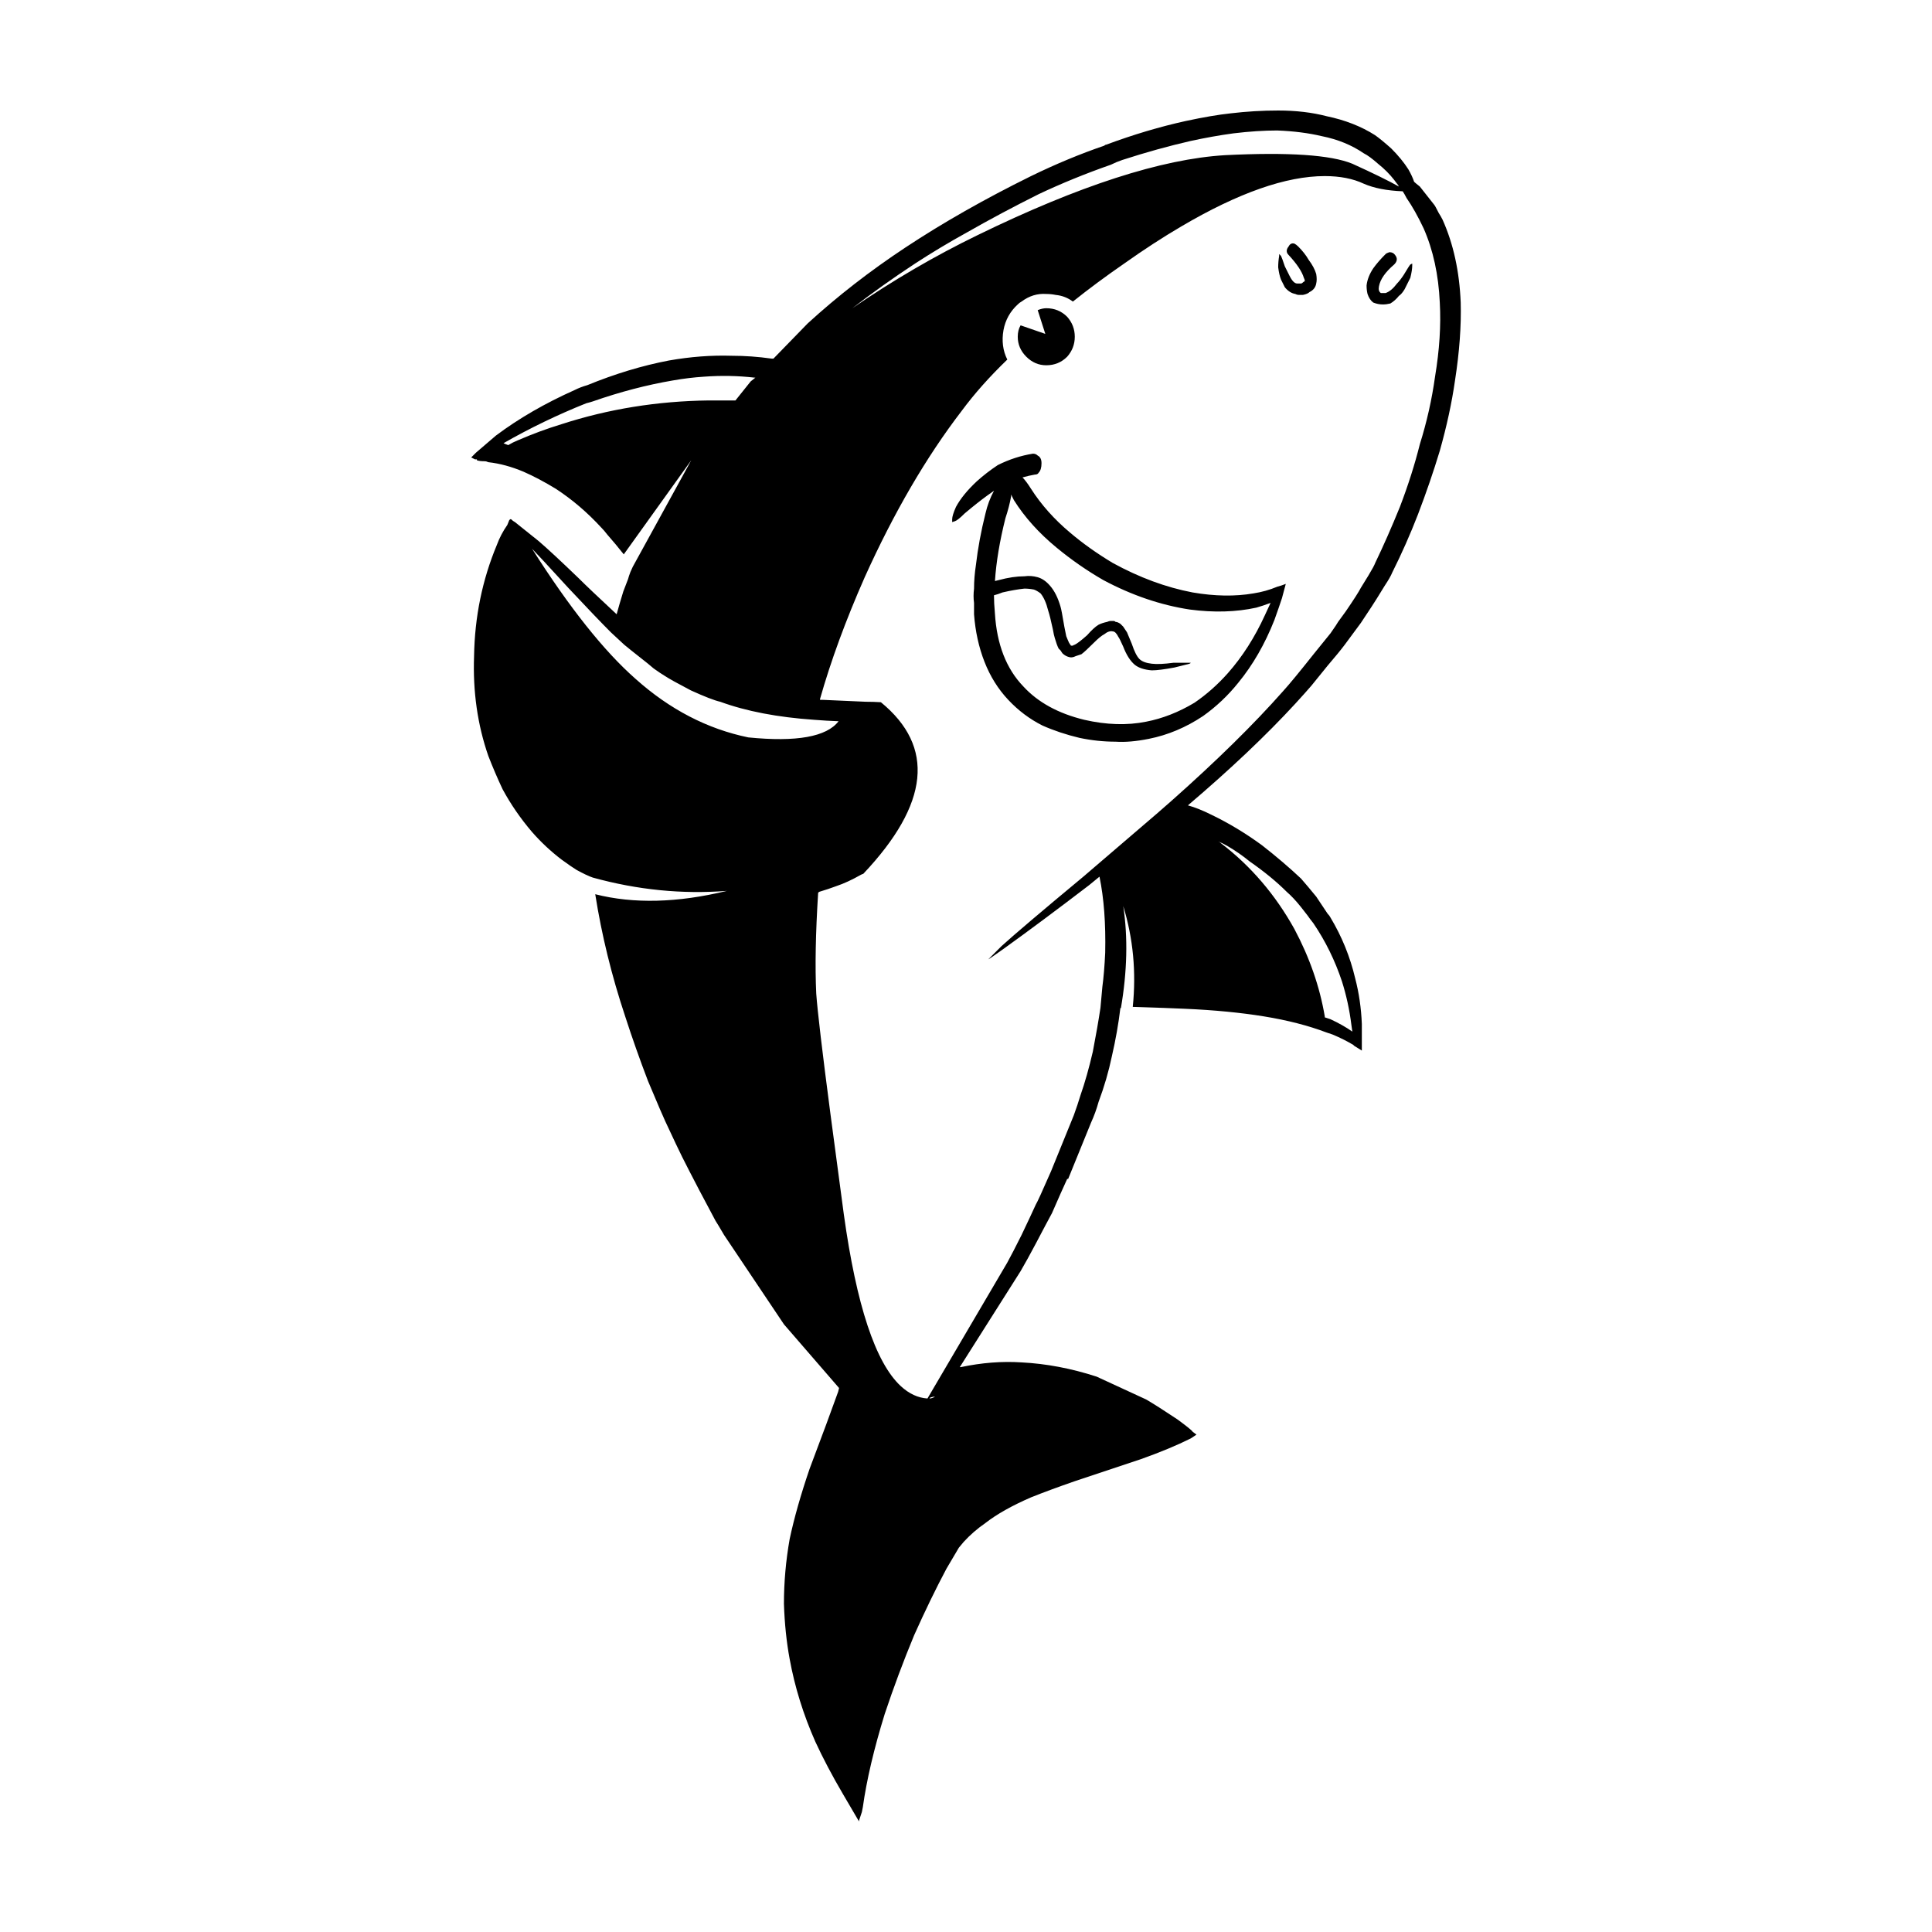 <?xml version="1.0" encoding="UTF-8"?>
<!-- Uploaded to: SVG Repo, www.svgrepo.com, Generator: SVG Repo Mixer Tools -->
<svg fill="#000000" width="800px" height="800px" version="1.1" viewBox="144 144 512 512" xmlns="http://www.w3.org/2000/svg">
 <path d="m299.6 246.09c7.391-3.023 14.613-5.207 21.664-6.551 5.711-1.008 11.254-1.426 16.625-1.258 3.527 0 7.055 0.254 10.582 0.754h0.504l9.066-9.32c7.894-7.223 16.543-13.938 25.945-20.152 9.91-6.551 20.992-12.848 33.25-18.895 6.551-3.191 13.016-5.879 19.398-8.062 0.168-0.168 0.336-0.254 0.504-0.254 7.219-2.688 14.277-4.785 21.16-6.297 4.703-1.008 8.648-1.676 11.84-2.016 4.199-0.5 8.398-0.75 12.598-0.75 4.703 0 8.988 0.504 12.848 1.512 4.867 1.008 9.152 2.688 12.848 5.039 1.176 0.84 2.602 2.016 4.281 3.523 1.848 1.848 3.359 3.695 4.535 5.543 0.672 1.176 1.176 2.266 1.508 3.273 0.168 0.168 0.676 0.59 1.512 1.258l3.777 4.789c0.168 0.168 0.59 0.922 1.258 2.266 0.34 0.504 0.676 1.094 1.012 1.766 2.856 6.383 4.453 13.688 4.789 21.918 0.168 6.215-0.336 13.098-1.512 20.656-0.84 5.879-2.184 12.09-4.031 18.641-1.68 5.539-3.609 11.164-5.793 16.875-2.016 5.207-4.281 10.328-6.801 15.363-0.336 0.844-1.008 2.019-2.016 3.531l-2.016 3.273c-0.504 0.84-1.93 3.023-4.281 6.551l-4.281 5.793c-1.008 1.344-2.519 3.191-4.535 5.543l-4.285 5.289c-1.008 1.176-2.434 2.769-4.281 4.789-7.723 8.395-17.211 17.379-28.465 26.953 1.848 0.504 3.949 1.344 6.297 2.519 4.535 2.184 8.988 4.871 13.352 8.062 3.863 3.023 7.305 5.965 10.328 8.816 1.176 1.344 2.519 2.941 4.031 4.789l3.019 4.527c0.336 0.336 0.59 0.672 0.754 1.008 3.023 5.039 5.207 10.41 6.551 16.121 1.008 3.863 1.594 7.894 1.762 12.09v7.055l-2.016-1.258-0.25-0.254c-1.68-1.008-3.527-1.93-5.543-2.769-0.5-0.172-1.008-0.336-1.508-0.504-4.871-1.848-10.414-3.273-16.629-4.281-6.215-1.008-13.184-1.68-20.906-2.016-2.656-0.129-7.273-0.297-13.855-0.504 0.945-9.246 0.105-18.145-2.519-26.699 1.258 8.293 1.047 17.32-0.629 27.078l-0.125-0.125c-0.504 4.195-1.258 8.48-2.269 12.848-0.84 4.031-2.016 8.062-3.523 12.09-0.504 1.848-1.176 3.695-2.016 5.543l-6.043 14.863h-0.254c-1.008 2.18-2.352 5.203-4.031 9.062-1.008 1.848-2.434 4.535-4.281 8.062-1.512 2.856-2.856 5.289-4.031 7.305l-16.121 25.445h0.254c5.539-1.176 10.914-1.598 16.121-1.258 6.551 0.336 13.184 1.594 19.902 3.777l13.098 6.043c2.016 1.176 4.785 2.941 8.312 5.293 2.519 1.848 3.863 2.941 4.031 3.273l1.008 0.754-1.512 1.008c-3.695 1.848-8.145 3.695-13.352 5.543-0.504 0.168-3.023 1.008-7.559 2.519-2.519 0.84-5.793 1.93-9.824 3.273-4.367 1.512-8.23 2.941-11.59 4.281-5.039 2.184-9.066 4.449-12.09 6.801-2.184 1.512-4.113 3.191-5.793 5.039l-1.258 1.512-3.273 5.543c-2.856 5.371-5.711 11.254-8.566 17.633-2.856 6.883-5.457 13.855-7.809 20.906-2.856 9.238-4.789 17.465-5.797 24.688l-0.25 1.258-0.754 2.269-0.004 0.25-4.281-7.305c-2.856-4.867-5.289-9.488-7.305-13.855-3.191-7.219-5.457-14.527-6.801-21.914-0.84-4.535-1.344-9.406-1.512-14.613 0-5.711 0.504-11.418 1.512-17.129 1.176-5.543 2.938-11.758 5.289-18.641 3.359-8.898 5.879-15.703 7.559-20.406l0.25-1.008-14.609-16.879-15.871-23.68c-1.176-2.008-1.934-3.269-2.269-3.773l-4.281-8.062c-2.016-3.863-3.527-6.801-4.535-8.816-0.84-1.676-2.348-4.867-4.535-9.57-0.336-0.672-1.848-4.199-4.535-10.582-2.184-5.711-4.199-11.418-6.047-17.129-3.59-10.773-6.234-21.562-7.934-32.367 10.188 2.586 21.816 2.289 34.887-0.883-11.84 0.918-23.676-0.258-35.52-3.523-1.008-0.336-2.434-1.008-4.281-2.016-0.84-0.504-2.184-1.43-4.031-2.773-2.856-2.184-5.457-4.617-7.809-7.305-3.019-3.527-5.621-7.305-7.805-11.336-1.344-2.856-2.602-5.797-3.777-8.816-2.856-8.23-4.117-17.047-3.777-26.449 0.168-10.414 2.184-20.234 6.043-29.473 0.676-1.848 1.598-3.609 2.773-5.293l0.504-1.258 0.25-0.254h0.25c0.336 0.336 0.676 0.59 1.008 0.754 0.84 0.672 1.68 1.344 2.519 2.016l3.777 3.023c2.352 2.016 5.879 5.293 10.582 9.824 1.848 1.848 5.207 5.039 10.078 9.57 0.504-1.848 1.09-3.863 1.766-6.047l1.258-3.273c0.113-0.457 0.32-1.086 0.629-1.891 0.203-0.434 0.41-0.895 0.629-1.387l15.492-28.215-17.883 24.941c-1.391-1.77-2.859-3.531-4.41-5.293-0.504-0.672-1.008-1.258-1.512-1.762-3.695-4.031-7.723-7.473-12.09-10.328-3.027-1.84-5.879-3.352-8.566-4.527-3.191-1.344-6.297-2.184-9.32-2.519-0.336-0.168-0.672-0.25-1.008-0.25-0.84 0-1.512-0.082-2.016-0.254v-0.25h-0.504l-1.008-0.504 1.258-1.258c1.344-1.176 2.519-2.184 3.523-3.023l1.766-1.512c6.047-4.535 13.016-8.566 20.906-12.09 1.012-0.508 2.102-0.926 3.277-1.262zm-0.25 4.785c-7.559 3.023-14.863 6.551-21.918 10.578 0.336 0.168 0.754 0.336 1.258 0.504 0.84-0.504 1.68-0.926 2.519-1.258 3.863-1.68 7.727-3.106 11.59-4.281 12.426-4.031 25.441-6.129 39.047-6.297h7.055l4.031-5.039 1.258-1.008h-0.25c-4.367-0.5-8.816-0.586-13.352-0.25-2.688 0.168-5.457 0.504-8.316 1.008-6.883 1.176-13.938 3.019-21.16 5.539-0.504 0.168-1.09 0.336-1.762 0.504zm-14.359 38.539c9.91 15.617 19.062 27.125 27.457 34.512 9.055 8.09 19.004 13.254 29.852 15.492 12.785 1.277 20.762-0.148 23.93-4.281-2.207-0.086-4.348-0.211-6.422-0.379-9.742-0.672-18.055-2.266-24.941-4.785-1.508-0.336-4.113-1.344-7.805-3.023-3.527-1.848-5.793-3.106-6.801-3.777-0.84-0.504-1.848-1.176-3.023-2.016-1.18-1.008-2.102-1.762-2.773-2.269-2.352-1.848-4.031-3.191-5.039-4.031l-3.527-3.273c-2.519-2.519-6.297-6.469-11.336-11.84-5.371-5.875-8.562-9.316-9.57-10.328zm138.8-67.254c-0.84-0.168-1.68-0.254-2.519-0.254-2.352-0.168-4.535 0.504-6.551 2.016-0.336 0.168-0.672 0.422-1.008 0.758-2.016 1.844-3.277 4.113-3.777 6.801-0.504 2.856-0.168 5.457 1.008 7.809-4.703 4.531-8.734 9.066-12.09 13.602-9.406 12.262-17.969 26.953-25.695 44.082-5.039 11.418-8.984 22.168-11.84 32.246v0.25h0.758c3.523 0.168 7.305 0.336 11.336 0.504 1.391 0 2.734 0.043 4.031 0.125 14.395 11.785 12.84 26.941-4.66 45.469-0.223 0.07-0.43 0.152-0.629 0.254-2.352 1.344-4.535 2.348-6.551 3.019-1.348 0.508-2.856 1.012-4.539 1.516l-0.25 0.25c-0.676 10.746-0.84 19.648-0.504 26.703 0.336 4.699 1.594 15.363 3.777 31.988 1.008 7.559 2.184 16.375 3.523 26.449 3.359 24.184 8.398 39.383 15.113 45.598 2.188 2.016 4.539 3.109 7.059 3.273l21.16-36.023c1.008-1.848 2.269-4.281 3.777-7.305 1.68-3.523 2.941-6.215 3.777-8.062 0.336-0.5 1.68-3.441 4.031-8.816l6.043-14.859c0.672-1.848 1.258-3.609 1.766-5.293 1.176-3.356 2.269-7.219 3.277-11.582 0.84-4.367 1.512-8.23 2.016-11.586l0.504-5.543c0.336-2.519 0.59-5.543 0.754-9.07 0.168-7.723-0.336-14.441-1.512-20.152l-2.769 2.266c-8.566 6.547-16.121 12.176-22.672 16.879-2.352 1.68-3.695 2.602-4.031 2.769 0.168-0.168 1.344-1.344 3.527-3.523 3.523-3.191 10.746-9.32 21.664-18.391l19.395-16.625 4.031-3.527c11.922-10.578 21.75-20.234 29.473-28.969 1.68-1.844 4.449-5.207 8.312-10.078l4.285-5.289c1.176-1.68 1.848-2.688 2.016-3.023l2.016-2.769c2.184-3.191 3.523-5.293 4.031-6.297l2.016-3.273c1.008-1.68 1.598-2.773 1.766-3.277 2.184-4.535 4.367-9.488 6.547-14.859 2.184-5.711 3.949-11.254 5.293-16.629 1.844-5.879 3.184-11.84 4.023-17.887 1.176-7.055 1.598-13.605 1.258-19.648-0.336-7.391-1.766-13.938-4.281-19.648-1.512-3.191-3.019-5.879-4.535-8.062-0.336-0.672-0.672-1.258-1.008-1.766-4.199-0.168-7.641-0.84-10.328-2.016-2.856-1.344-6.297-2.016-10.328-2.016-10.246 0-22.926 4.449-38.039 13.352-4.867 2.856-9.906 6.129-15.113 9.824-4.867 3.359-9.402 6.719-13.602 10.078-1.34-1.004-2.852-1.594-4.531-1.758zm-23.43-16.629c-4.867 2.688-9.488 5.457-13.855 8.312-5.879 3.863-11.418 7.809-16.625 11.84 10.746-7.387 21.832-13.855 33.25-19.398 26.871-13.098 48.699-20.152 65.496-21.16 16.793-0.84 28.043-0.082 33.754 2.266 5.543 2.519 9.656 4.535 12.344 6.047-0.168-0.336-0.336-0.59-0.504-0.754l-0.754-1.008c-1.176-1.512-2.602-2.941-4.281-4.281-1.512-1.344-2.769-2.266-3.777-2.769-3.191-2.184-6.887-3.695-11.082-4.535-3.527-0.84-7.473-1.344-11.84-1.512-3.527 0-7.391 0.254-11.59 0.758-3.695 0.5-7.473 1.176-11.336 2.016-5.879 1.344-11.922 3.023-18.137 5.039-1.008 0.336-2.016 0.754-3.023 1.258-6.719 2.348-13.098 4.953-19.145 7.809-6.715 3.356-13.016 6.715-18.895 10.074zm14.109 24.688 6.547 2.266-2.016-6.297c0.84-0.336 1.594-0.504 2.269-0.504 2.184 0 4.031 0.754 5.539 2.269 1.344 1.508 2.019 3.273 2.019 5.289s-0.676 3.777-2.016 5.293c-1.512 1.512-3.359 2.266-5.539 2.266-2.016 0-3.777-0.754-5.293-2.266-1.512-1.512-2.266-3.277-2.266-5.293 0-1.176 0.25-2.184 0.754-3.023zm98.996-16.121c-2.352 2.016-3.695 3.945-4.027 5.793-0.168 0.84 0 1.426 0.5 1.766h0.504 0.754c1.008-0.336 2.016-1.176 3.023-2.519 0.504-0.504 1.094-1.258 1.766-2.269 1.008-1.68 1.594-2.602 1.766-2.769l0.504-0.254v0.504c0 0.84-0.168 1.93-0.504 3.273-0.336 0.676-0.84 1.68-1.512 3.023-0.5 0.84-1.008 1.43-1.512 1.766-0.672 0.84-1.426 1.512-2.269 2.016-0.672 0.168-1.344 0.254-2.016 0.254-0.84 0-1.68-0.168-2.519-0.504-0.672-0.504-1.176-1.258-1.512-2.269-0.168-0.672-0.254-1.426-0.254-2.266 0.168-1.512 0.758-3.023 1.766-4.535 0.84-1.176 1.93-2.434 3.273-3.777 0.168-0.168 0.504-0.336 1.008-0.5 0.672 0 1.176 0.25 1.512 0.754 0.676 0.836 0.59 1.676-0.25 2.516zm-26.449-5.543c0.336 0.168 0.672 0.422 1.008 0.754 1.176 1.176 2.098 2.352 2.769 3.527 1.008 1.344 1.68 2.602 2.016 3.777 0.168 1.008 0.168 1.848 0 2.519-0.168 1.008-0.754 1.766-1.766 2.266-0.336 0.336-0.922 0.59-1.762 0.758h-1.008c-0.336 0-0.672-0.082-1.008-0.254-1.008-0.168-1.93-0.754-2.769-1.766l-1.008-2.016c-0.336-0.832-0.586-1.926-0.754-3.269 0-1.008 0.082-2.016 0.254-3.023v-0.504l0.5 0.504c0.168 0.336 0.504 1.258 1.008 2.773 0.504 1.008 0.926 1.844 1.258 2.519 0.672 1.344 1.344 2.016 2.016 2.016h1.008c0.168 0 0.422-0.168 0.754-0.504 0.168 0 0.25-0.082 0.25-0.25 0-0.168-0.082-0.422-0.25-0.758-0.504-1.676-1.848-3.695-4.031-6.043-0.676-0.672-0.676-1.43 0-2.269 0.34-0.676 0.844-0.926 1.516-0.758zm-5.289 99.754c-2.519 6.383-5.711 11.922-9.574 16.629-2.688 3.359-5.793 6.297-9.32 8.816-4.535 3.023-9.32 5.039-14.359 6.043-3.359 0.676-6.297 0.926-8.816 0.758-3.191 0-6.383-0.336-9.57-1.008-3.527-0.84-6.801-1.93-9.824-3.273-3.359-1.684-6.383-3.949-9.066-6.805-2.688-2.856-4.789-6.215-6.297-10.078-1.512-3.863-2.434-8.062-2.773-12.594v-3.023c-0.168-1.176-0.168-2.434 0-3.777 0-2.016 0.168-4.113 0.504-6.297 0.504-4.367 1.344-8.898 2.519-13.602 0.504-2.184 1.258-4.199 2.269-6.047l-1.766 1.258c-1.848 1.344-3.863 2.941-6.047 4.789-1.176 1.176-2.016 1.844-2.519 2.016l-0.754 0.25v-0.758c0-0.672 0.336-1.766 1.008-3.273 1.176-2.184 3.019-4.449 5.539-6.801 1.68-1.512 3.527-2.941 5.543-4.281 3.023-1.512 6.129-2.519 9.32-3.023 0.504 0 0.926 0.168 1.258 0.504 0.672 0.336 1.008 1.008 1.008 2.016 0 1.176-0.254 2.016-0.758 2.519-0.168 0.336-0.5 0.504-1.008 0.504-1.008 0.168-2.098 0.422-3.273 0.754 0.672 0.676 1.426 1.68 2.266 3.023 2.688 4.199 6.129 8.062 10.328 11.59 3.359 2.856 7.137 5.539 11.336 8.059 7.055 3.863 14.105 6.469 21.16 7.809 5.879 1.008 11.254 1.09 16.121 0.25 2.184-0.336 4.281-0.922 6.297-1.766 0.672-0.168 1.426-0.418 2.266-0.754l-1.008 3.777c-0.496 1.516-1.168 3.445-2.008 5.797zm-1.008-4.535c-1.344 0.504-2.602 0.926-3.777 1.258-5.371 1.176-11.254 1.344-17.633 0.504-7.723-1.176-15.363-3.777-22.922-7.809-4.367-2.519-8.48-5.375-12.344-8.566-4.703-3.863-8.48-8.062-11.336-12.594l-0.754-1.512v0.5c-0.336 1.848-0.84 3.777-1.512 5.797-1.516 6.051-2.441 11.59-2.773 16.629l1.008-0.25c2.519-0.676 4.785-1.008 6.797-1.008 1.176-0.168 2.352-0.082 3.527 0.25 1.18 0.336 2.269 1.094 3.277 2.269 1.176 1.344 2.098 3.191 2.773 5.543 0.168 0.504 0.5 2.266 1.008 5.289l0.504 2.519c0.332 0.836 0.586 1.426 0.75 1.762l0.504 0.754h0.504c0.168-0.168 0.336-0.25 0.504-0.25 0.672-0.336 1.762-1.176 3.273-2.519 1.176-1.344 2.184-2.269 3.023-2.773 0.672-0.336 1.426-0.586 2.266-0.754 0.336-0.168 0.672-0.25 1.008-0.25h0.754c0.168 0 0.336 0.082 0.504 0.25 0.336 0 0.754 0.168 1.258 0.504l0.754 0.754 1.008 1.512 1.258 3.019c0.672 2.016 1.344 3.359 2.016 4.031 0.672 0.672 1.766 1.09 3.273 1.258 1.344 0.168 3.273 0.082 5.793-0.254h3.273 1.258c0 0.168-0.418 0.336-1.258 0.504l-3.019 0.754c-2.688 0.504-4.703 0.758-6.047 0.758-2.016-0.168-3.527-0.676-4.535-1.512-1.176-1.008-2.184-2.602-3.023-4.785-0.672-1.512-1.094-2.352-1.258-2.519-0.492-1-0.996-1.504-1.5-1.504-0.676-0.168-1.43 0.082-2.269 0.754-0.668 0.336-1.59 1.094-2.766 2.269-1.512 1.512-2.602 2.519-3.277 3.023-0.5 0.168-1.008 0.336-1.512 0.504-0.672 0.336-1.258 0.418-1.766 0.25-0.672-0.168-1.258-0.504-1.766-1.008l-0.5-0.754-0.504-0.504c-0.336-0.672-0.672-1.598-1.008-2.773-0.168-0.504-0.336-1.258-0.504-2.269-0.5-2.348-0.922-4.031-1.258-5.039-0.5-2.016-1.176-3.523-2.016-4.535-0.672-0.504-1.258-0.84-1.766-1.008-0.84-0.168-1.676-0.254-2.519-0.254-1.676 0.176-3.606 0.512-5.793 1.016-0.836 0.336-1.594 0.59-2.266 0.754 0 1.344 0.082 2.941 0.25 4.789 0.504 8.23 3.023 14.695 7.559 19.395 3.863 4.199 9.238 7.141 16.121 8.816 5.879 1.344 11.336 1.512 16.375 0.504 4.363-0.84 8.648-2.519 12.848-5.039 3.191-2.184 6.129-4.785 8.816-7.809 3.863-4.367 7.137-9.488 9.824-15.367zm-13.855 63.23c0.336 0.168 0.59 0.336 0.754 0.5 7.894 6.047 14.359 13.605 19.398 22.672 4.031 7.559 6.719 15.285 8.062 23.176v0.254c0.504 0.168 1.008 0.336 1.512 0.5 2.184 1.012 4.113 2.102 5.793 3.281l-0.25-1.766c-0.504-4.031-1.344-7.894-2.519-11.59-1.848-5.539-4.367-10.66-7.559-15.363-0.672-0.84-1.176-1.512-1.512-2.016l-1.766-2.269c-1.344-1.68-2.602-3.023-3.777-4.031-2.688-2.688-5.961-5.371-9.824-8.059-1.848-1.512-3.777-2.856-5.793-4.031-0.84-0.504-1.68-0.922-2.519-1.258zm-76.578 147.61c0.504 0 1.008-0.168 1.512-0.504-0.336 0-0.754 0.082-1.258 0.254z" fill-rule="evenodd"/>
</svg>